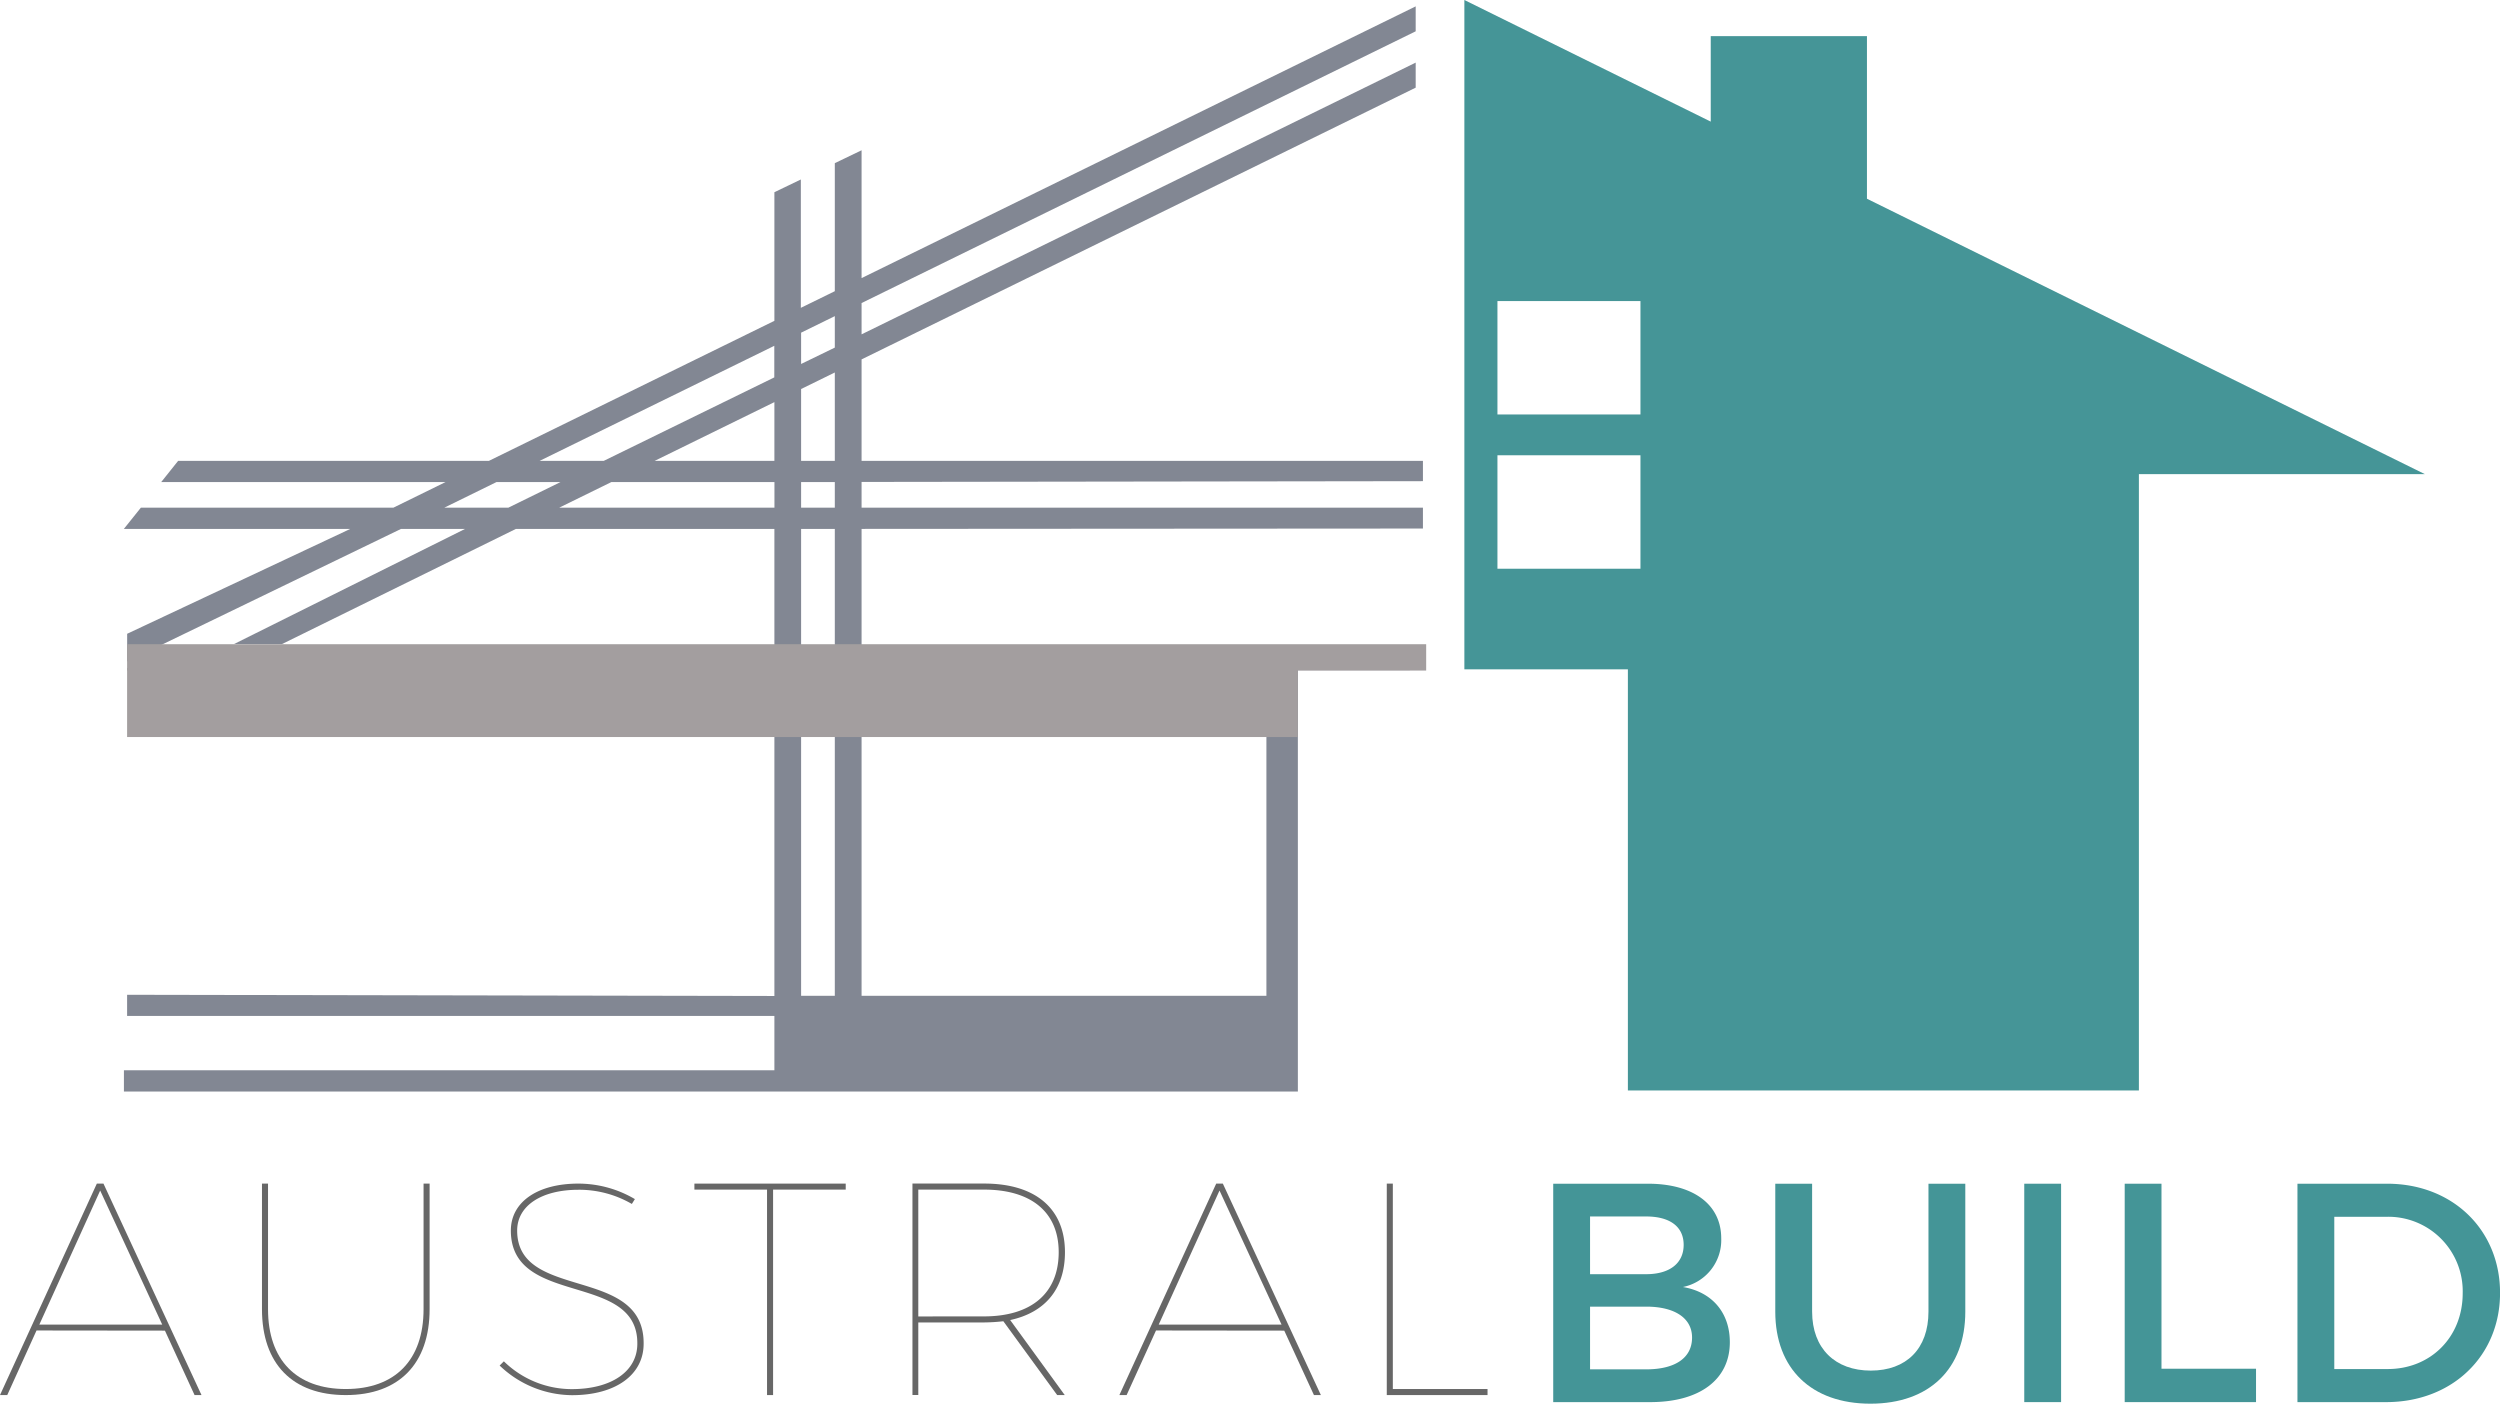 <svg xmlns="http://www.w3.org/2000/svg" viewBox="0 0 479.15 269.03"><defs><style>.cls-1{fill:#676767;}.cls-2{fill:#449597;}.cls-3,.cls-5{fill:#828793;}.cls-3,.cls-4,.cls-6{fill-rule:evenodd;}.cls-4{fill:#459597;}.cls-6{fill:#a39e9f;}</style></defs><g id="Layer_2" data-name="Layer 2"><g id="Layer_1-2" data-name="Layer 1"><path class="cls-1" d="M31.09,253.87H7.54L19.2,228.18Zm.52,1.16,5.68,12.35h1.33L19.83,226.85H18.56L0,267.38H1.39L7,255Z"></path><path class="cls-1" d="M82.34,226.85H81.18v24.06c0,9.75-5.45,15.31-14.91,15.31s-14.9-5.56-14.9-15.31V226.85H50.21v24.06c0,10.5,5.86,16.47,16.06,16.47s16.07-6,16.07-16.47Z"></path><path class="cls-1" d="M110.84,226.85c-7.83,0-12.93,3.53-12.93,9,0,14.74,24.36,7.78,24.24,21.69,0,5.28-4.93,8.7-12.58,8.7a18.62,18.62,0,0,1-13-5.33l-.81.81a20.25,20.25,0,0,0,13.86,5.68c8.35,0,13.74-3.88,13.74-9.86.12-15.07-24.24-8.12-24.24-21.69,0-4.75,4.64-7.82,11.77-7.82a20.14,20.14,0,0,1,10.21,2.72l.58-.93A21.33,21.33,0,0,0,110.84,226.85Z"></path><polygon class="cls-1" points="162.09 228 162.09 226.85 133.09 226.85 133.09 228 147.01 228 147.01 267.38 148.17 267.38 148.17 228 162.09 228"></polygon><path class="cls-1" d="M176,252.31V228h12.59c9.1,0,14.32,4.35,14.32,12,0,7.83-5.22,12.3-14.32,12.3ZM204.11,240c0-8.35-5.63-13.16-15.48-13.16H174.88v40.53H176V253.46h12.59a35.34,35.34,0,0,0,3.71-.23l10.32,14.15h1.45L193.61,253C200.34,251.55,204.11,247,204.11,240Z"></path><path class="cls-1" d="M245.62,253.87H222.08l11.65-25.69Zm.52,1.16,5.69,12.35h1.33l-18.79-40.53H233.1l-18.56,40.53h1.39L221.56,255Z"></path><polygon class="cls-1" points="266.95 266.22 266.95 226.85 265.79 226.85 265.79 267.38 285.1 267.38 285.1 266.22 266.95 266.22"></polygon><path class="cls-2" d="M304.75,250.43h10.76c5.5,0,8.79,2.22,8.79,5.92,0,3.95-3.29,6.1-8.79,6.1H304.75Zm0-17.28h10.76c4.49,0,7.18,1.91,7.18,5.44s-2.69,5.62-7.18,5.62H304.75Zm-7.06-6.28v41.86h18.6c9.45,0,15.25-4.3,15.25-11.48,0-5.62-3.35-9.63-9-10.58a9.17,9.17,0,0,0,7.35-9.33c0-6.52-5.38-10.47-14.05-10.47Z"></path><path class="cls-2" d="M376.67,226.87h-7.06v24.52c0,7.12-4.24,11.3-11.06,11.3s-11.24-4.24-11.24-11.3V226.87h-7.06v24.52c0,10.95,6.94,17.64,18.24,17.64s18.18-6.69,18.18-17.64Z"></path><rect class="cls-2" x="387.97" y="226.87" width="7.06" height="41.86"></rect><polygon class="cls-2" points="414.27 262.33 414.27 226.87 407.22 226.87 407.22 268.73 432.39 268.73 432.39 262.33 414.27 262.33"></polygon><path class="cls-2" d="M447.39,233.21h10A14.27,14.27,0,0,1,472,247.86c0,8.49-6.22,14.53-14.35,14.53H447.39Zm-7.06-6.34v41.86h17c12.68,0,21.83-8.85,21.83-20.93s-9.09-20.93-21.65-20.93Z"></path></g><g id="Layer_2-2" data-name="Layer 2"><polygon class="cls-3" points="24.36 190.66 166.3 190.93 166.41 194.72 24.36 194.72 24.36 190.66 24.36 190.66"></polygon><path class="cls-4" d="M280.66,0l47.22,23.31V6.92h29.94V38.09L464.74,90.87h-54.8V209H312V128.28H280.66V0ZM287,87.25h27.41V109H287V87.25Zm0-29.55h27.41V79.44H287V57.7Z"></path><path class="cls-5" d="M153.54,190.86H160V101.37h-6.46v89.49Zm11.59,0h77.59v-67.2H270.2v4.78H248.75V209.2h-225v-4.07H148.42V101.37H98.88L54.05,123.44h-9.2l44.29-22.07H76.86L24.37,126.78l0-5.31,42.77-20.1H23.74L27,97.3H75.4l10-4.91H30.9l3.24-4.06H93.7l54.72-26.84V36.84l5.07-2.44h0V59L160,55.81V31.27l5.13-2.47V53.3L271.33,1.22V6L165.13,58.08v6L271.33,12V16.8L165.13,68.88V88.33l107.59,0v3.89l-107.59.15V97.3H272.72v4l-107.59.07v89.49ZM160,60.59l-6.46,3.17v6L160,66.62v-6Zm-11.58,5.68-45,22.06h12.29l32.69-16v-6ZM95.16,92.39l-10,4.91H97.43l10-4.91Zm64.84-21-6.46,3.17V88.33H160V71.39Zm-11.58,5.68L125.47,88.33h22.95V77.07ZM117.18,92.39l-10,4.91h41.25V92.39ZM160,97.3V92.39h-6.46V97.3Z"></path><polygon class="cls-6" points="24.36 123.47 273.34 123.47 273.34 128.52 24.36 128.52 24.36 123.47 24.36 123.47"></polygon><polygon class="cls-6" points="24.36 128.01 248.74 128.01 248.74 141.26 24.36 141.26 24.36 128.01 24.36 128.01"></polygon></g></g></svg>